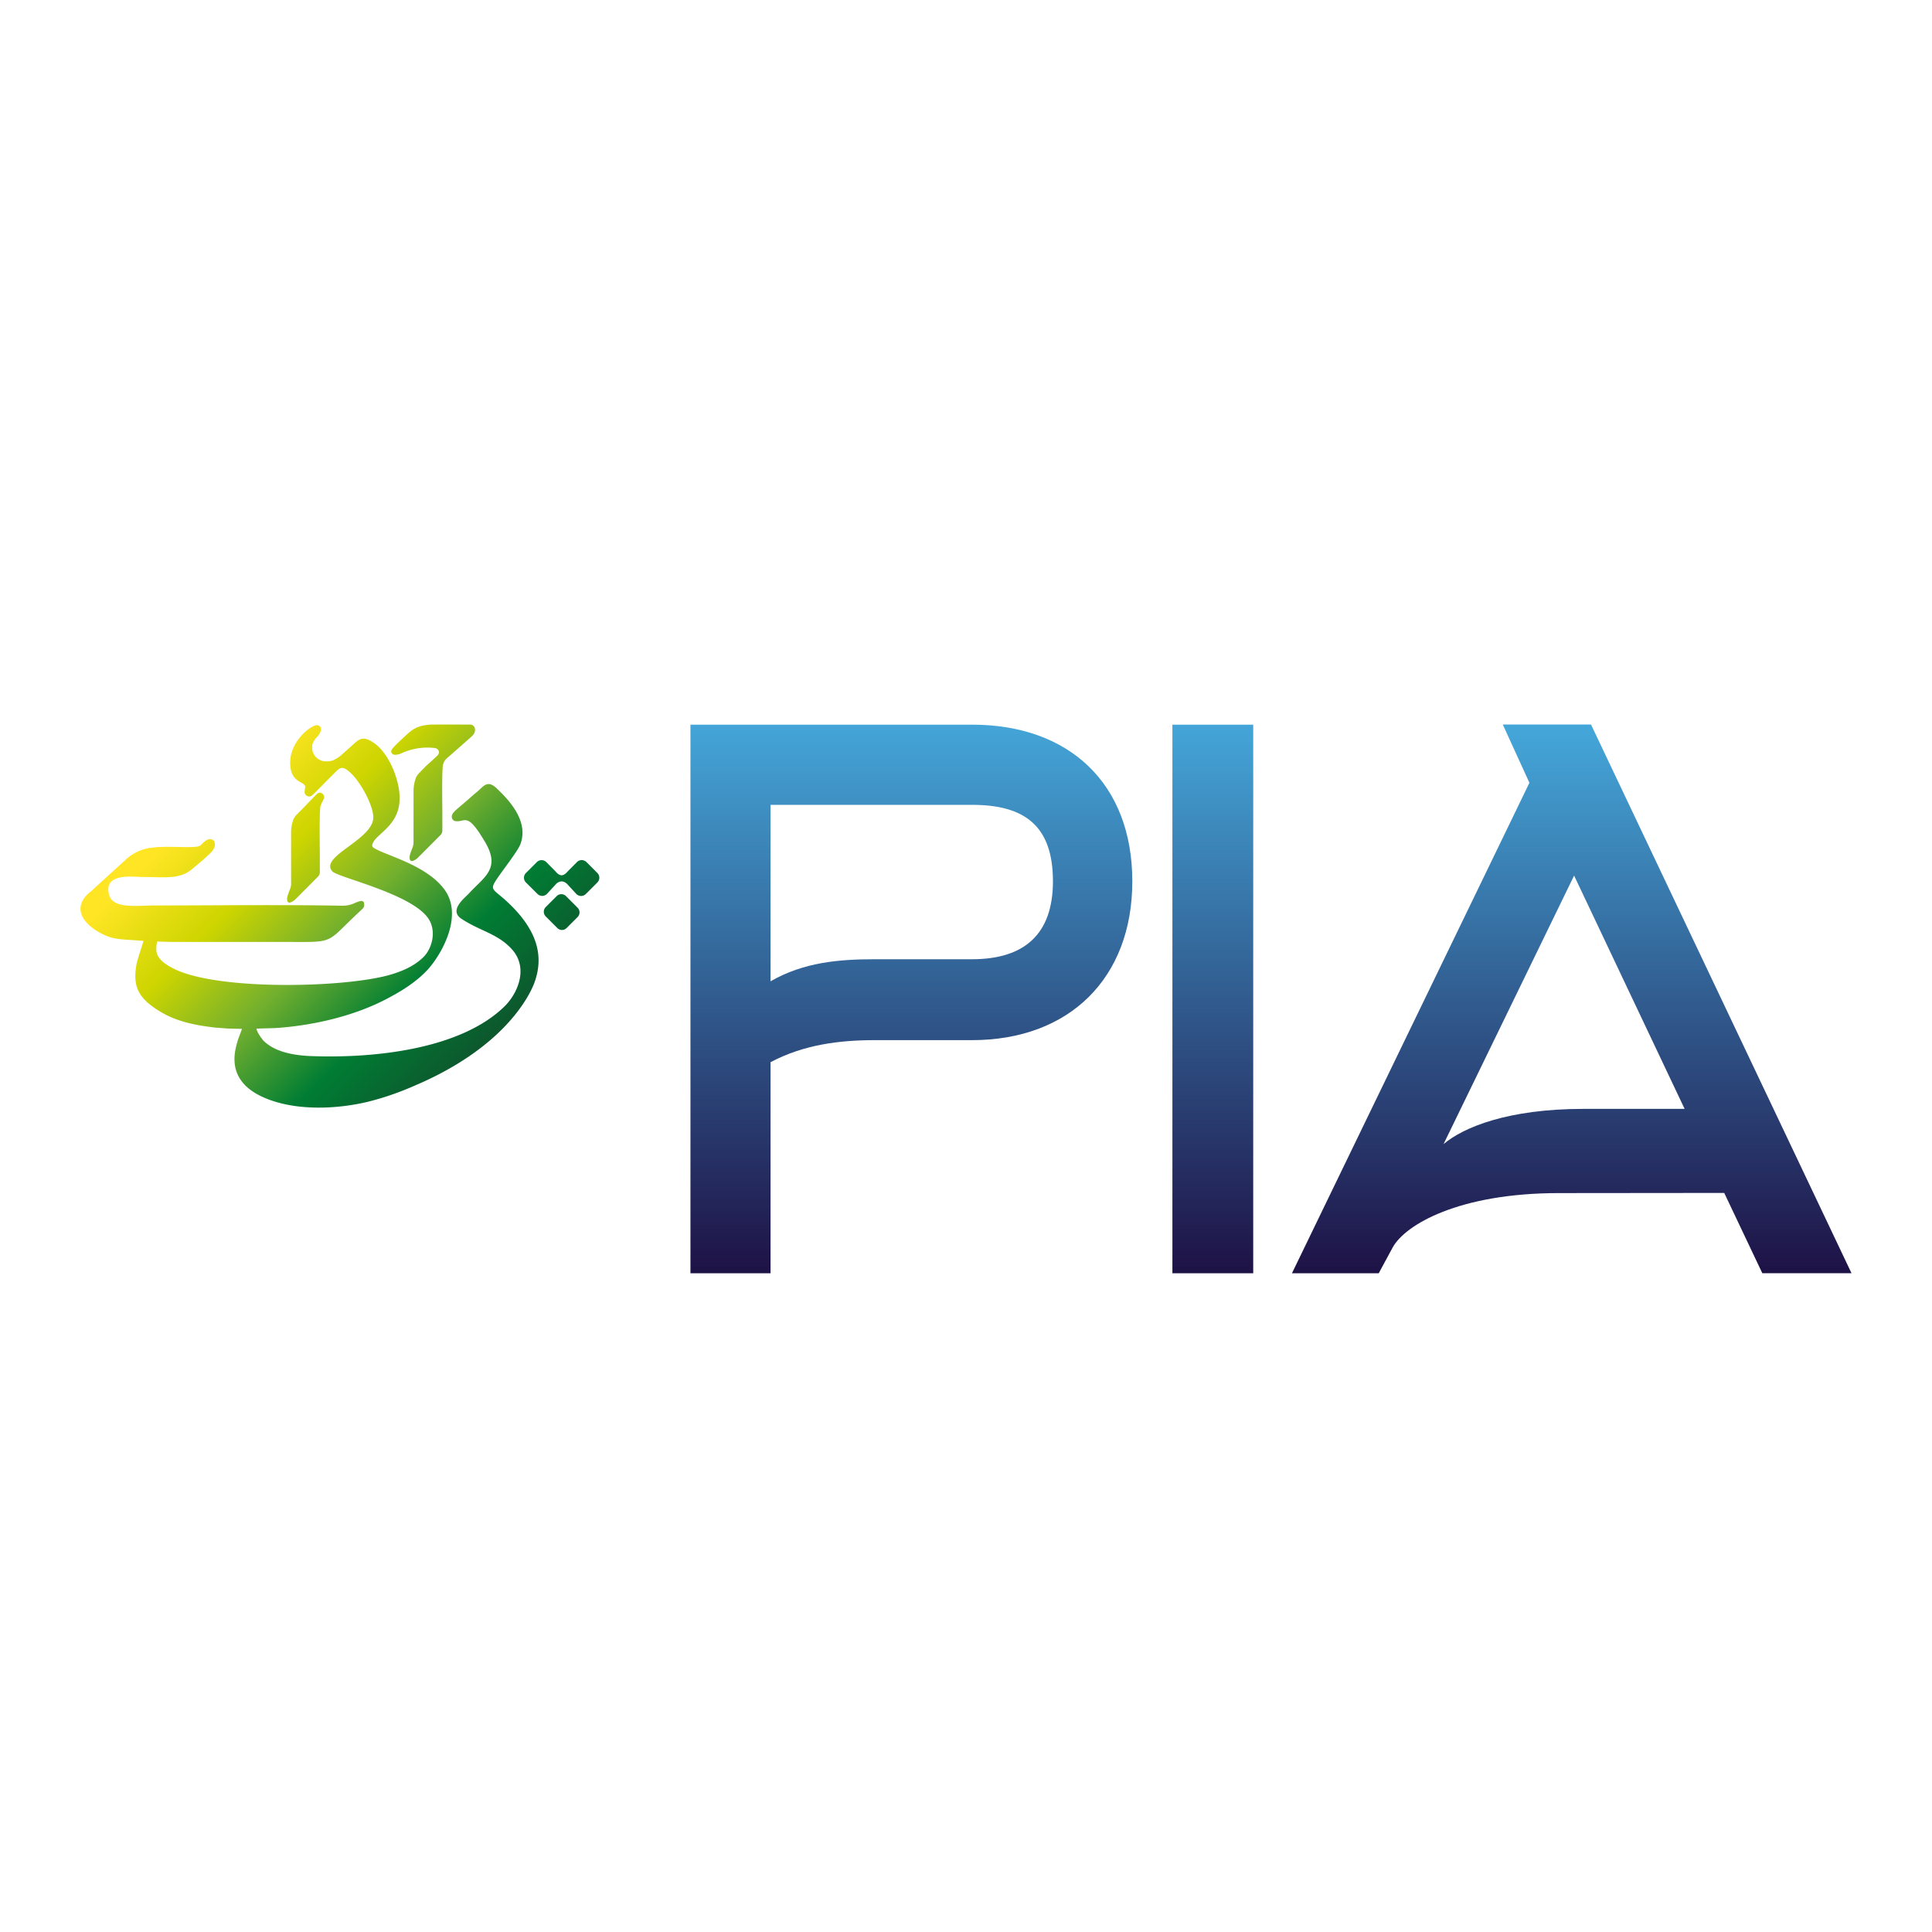 <svg xmlns="http://www.w3.org/2000/svg" width="24" height="24" fill="none" viewBox="0 0 24 24"><path fill="url(#a)" d="M8.577 9.002v6.815h.995v-2.622c.412-.219.859-.274 1.297-.274h1.206c1.206 0 1.991-.768 1.991-1.973 0-1.215-.785-1.946-1.991-1.946H8.577zm.995.996h2.503c.658 0 1.005.265 1.005.95 0 .658-.356.968-1.005.968h-1.206c-.447 0-.885.037-1.297.274V9.998z"/><path fill="url(#b)" d="M14.564 15.817h1.004V9.002h-1.004v6.815z"/><path fill="url(#c)" d="M18.668 9l.331.724-2.95 6.093h1.078l.173-.32c.155-.283.822-.676 2.065-.676l2.054-.002.473.997H23L19.764 9h-1.096zm.886 1.877l1.373 2.898h-1.26c-.932 0-1.488.228-1.735.438l1.622-3.336z"/><path fill="url(#d)" d="M6.915 11.132l-.136.136a.083.083 0 0 0 0 .116l.144.144a.081.081 0 0 0 .116 0l.136-.136a.082.082 0 0 0 0-.116l-.144-.144a.08.08 0 0 0-.058-.024.08.08 0 0 0-.058.024z"/><path fill="url(#e)" d="M7.167 10.709l-.117.118s-.034.045-.073.046c-.04 0-.073-.045-.074-.046l-.117-.118a.083.083 0 0 0-.117 0l-.136.136a.083.083 0 0 0 0 .117l.144.143a.083.083 0 0 0 .117 0l.116-.126a.103.103 0 0 1 .067-.03c.02 0 .044.01.066.03l.117.127a.083.083 0 0 0 .117 0l.144-.144a.083.083 0 0 0 0-.117l-.136-.136a.083.083 0 0 0-.118 0z"/><path fill="url(#f)" d="M5.369 9c-.192.01-.246.06-.347.154-.025.023-.1.091-.137.134a.101.101 0 0 0-.021.03c0 .005-.005.01-.005.016 0 .022.02.04.043.042a.187.187 0 0 0 .092-.022.774.774 0 0 1 .405-.062l.005.001c.005 0 .006.002.01.003.005 0 .007.002.01.004a.051.051 0 0 1 .029.046.06.06 0 0 1-.01.028c-.004.004-.004.008-.008.011l-.095.088a.92.92 0 0 0-.082.078.766.766 0 0 0-.045.047l-.005.003a.29.29 0 0 0-.039.055.48.48 0 0 0-.032.162v.655c0 .014-.005.027-.006.037-.008.028-.043.103-.043.139 0 .071.048.05.096.013l.273-.274c.023-.021.033-.034.038-.064v-.229c0-.076-.007-.453.005-.57v-.003c0-.01 0-.021.006-.027a.128.128 0 0 1 .03-.06l.015-.015.248-.218.058-.052c.038-.034.052-.066.04-.109a.06.06 0 0 0-.053-.04L5.499 9l-.132.001"/><path fill="url(#g)" d="M3.94 9.86l-.022.021-.173.179a.914.914 0 0 0-.054.056l-.005.002a.278.278 0 0 0-.039.056.454.454 0 0 0-.031.161v.655c0 .013-.005.027-.007.037-.008.027-.043.103-.043.139 0 .07.048.05.096.013l.273-.274c.023-.021.034-.035.038-.064v-.229c0-.076-.007-.453.005-.572v-.002c0-.01 0-.02.005-.026.012-.044.03-.063.04-.09.015-.039-.017-.075-.052-.075a.054.054 0 0 0-.031.013z"/><path fill="url(#h)" d="M3.922 9.01c-.106.03-.313.22-.317.453-.005.24.14.24.178.29.01.01.01.023.007.036-.007.019 0 .017-.005.034-.012.057.057.096.096.053 0-.002.005-.005.008-.008l.017-.014.185-.187.092-.092c.048-.044.08-.054.154.01.14.115.322.454.298.598-.047.266-.67.462-.506.642.072.078 1.046.29 1.211.617.081.16.014.354-.078.445-.1.1-.233.166-.393.215-.544.169-2.149.208-2.703-.065-.123-.06-.215-.13-.224-.23v-.026c0-.041.009-.085.009-.085l.179.005h1.364c.699 0 .528.034.978-.382.045-.042.058-.05.05-.1 0-.016-.019-.029-.036-.027-.072.01-.11.061-.24.059-.759-.014-1.591-.003-2.353-.003l-.07.002c-.188.006-.424.022-.467-.132-.07-.252.223-.233.39-.224l.039.001h.023c.224 0 .428.03.573-.095.065-.055.13-.106.184-.157.04-.039.12-.101.103-.17a.045.045 0 0 0-.02-.036c-.016-.012-.035-.013-.035-.013-.01-.001-.027 0-.052.016-.098.063-.022.084-.257.083-.103-.001-.212-.006-.317-.001h-.032l-.038.006a.561.561 0 0 0-.367.162l-.364.331c-.041.044-.082.067-.118.108-.211.244.12.454.294.511.086.029.198.032.283.038l.138.01-.028.089-.016.05-.012.037-.028.099c-.058.292.022.436.277.595.211.131.44.177.696.207l.163.012.17.004c0 .007-.015.043-.028.08a.705.705 0 0 0-.029.083v.001c-.06.198-.102.53.392.714.365.137.836.12 1.22.03a3.46 3.46 0 0 0 .507-.167l.036-.015.127-.055c1.064-.476 1.353-1.099 1.407-1.24.112-.304.056-.605-.255-.93-.253-.264-.325-.196-.194-.386.077-.113.249-.33.279-.416.099-.281-.137-.537-.304-.693-.113-.105-.165-.009-.232.045-.063.052-.121.106-.183.158-.097.082-.134.11-.136.155 0 .028.018.052.046.055.03.004.053 0 .074-.005.071-.015.12-.03.295.267.197.334-.019.435-.203.638-.045.05-.253.205-.094.312.229.153.45.184.627.378.216.237.07.557-.092.714-.543.529-1.609.645-2.4.615-.243-.009-.47-.061-.6-.2l-.011-.016a.37.37 0 0 1-.023-.03v-.003c-.006-.005-.007-.009-.01-.014a.245.245 0 0 1-.036-.078l.232-.007c.248-.015.896-.084 1.456-.4.17-.092.316-.196.427-.312a.783.783 0 0 0 .04-.045c.177-.213.408-.662.178-.968-.231-.31-.75-.425-.88-.517a.035.035 0 0 1-.014-.035c.04-.168.493-.259.287-.867-.052-.153-.146-.311-.251-.387-.05-.036-.12-.083-.186-.056a.245.245 0 0 0-.062.042l-.168.15a.414.414 0 0 1-.114.072.265.265 0 0 1-.07.01.174.174 0 0 1-.181-.143v-.061a.23.23 0 0 1 .053-.093l.02-.021a.188.188 0 0 0 .034-.066v-.02c0-.025-.022-.045-.047-.046l-.013.001"/><defs><linearGradient id="a" x1="11.32" x2="11.32" y1="9" y2="15.8" gradientUnits="userSpaceOnUse"><stop stop-color="#44A5D8"/><stop offset="1" stop-color="#1E1246"/></linearGradient><linearGradient id="b" x1="15.07" x2="15.07" y1="9" y2="15.8" gradientUnits="userSpaceOnUse"><stop stop-color="#44A5D8"/><stop offset="1" stop-color="#1E1246"/></linearGradient><linearGradient id="c" x1="19.52" x2="19.52" y1="9.11" y2="15.8" gradientUnits="userSpaceOnUse"><stop stop-color="#44A5D8"/><stop offset="1" stop-color="#1E1246"/></linearGradient><linearGradient id="d" x1="4.09" x2="7.33" y1="8.45" y2="11.69" gradientUnits="userSpaceOnUse"><stop stop-color="#FFE524"/><stop offset=".25" stop-color="#CDD500"/><stop offset=".5" stop-color="#71AF2E"/><stop offset=".75" stop-color="#007D34"/><stop offset="1" stop-color="#0D572D"/></linearGradient><linearGradient id="e" x1="4.31" x2="7.55" y1="8.23" y2="11.47" gradientUnits="userSpaceOnUse"><stop stop-color="#FFE524"/><stop offset=".25" stop-color="#CDD500"/><stop offset=".5" stop-color="#71AF2E"/><stop offset=".75" stop-color="#007D34"/><stop offset="1" stop-color="#0D572D"/></linearGradient><linearGradient id="f" x1="4.09" x2="7.33" y1="8.45" y2="11.69" gradientUnits="userSpaceOnUse"><stop stop-color="#FFE524"/><stop offset=".25" stop-color="#CDD500"/><stop offset=".5" stop-color="#71AF2E"/><stop offset=".75" stop-color="#007D34"/><stop offset="1" stop-color="#0D572D"/></linearGradient><linearGradient id="g" x1="2.9" x2="6.14" y1="9.64" y2="12.88" gradientUnits="userSpaceOnUse"><stop stop-color="#FFE524"/><stop offset=".25" stop-color="#CDD500"/><stop offset=".5" stop-color="#71AF2E"/><stop offset=".75" stop-color="#007D34"/><stop offset="1" stop-color="#0D572D"/></linearGradient><linearGradient id="h" x1="2.71" x2="5.95" y1="9.83" y2="13.07" gradientUnits="userSpaceOnUse"><stop stop-color="#FFE524"/><stop offset=".25" stop-color="#CDD500"/><stop offset=".5" stop-color="#71AF2E"/><stop offset=".75" stop-color="#007D34"/><stop offset="1" stop-color="#0D572D"/></linearGradient></defs></svg>
